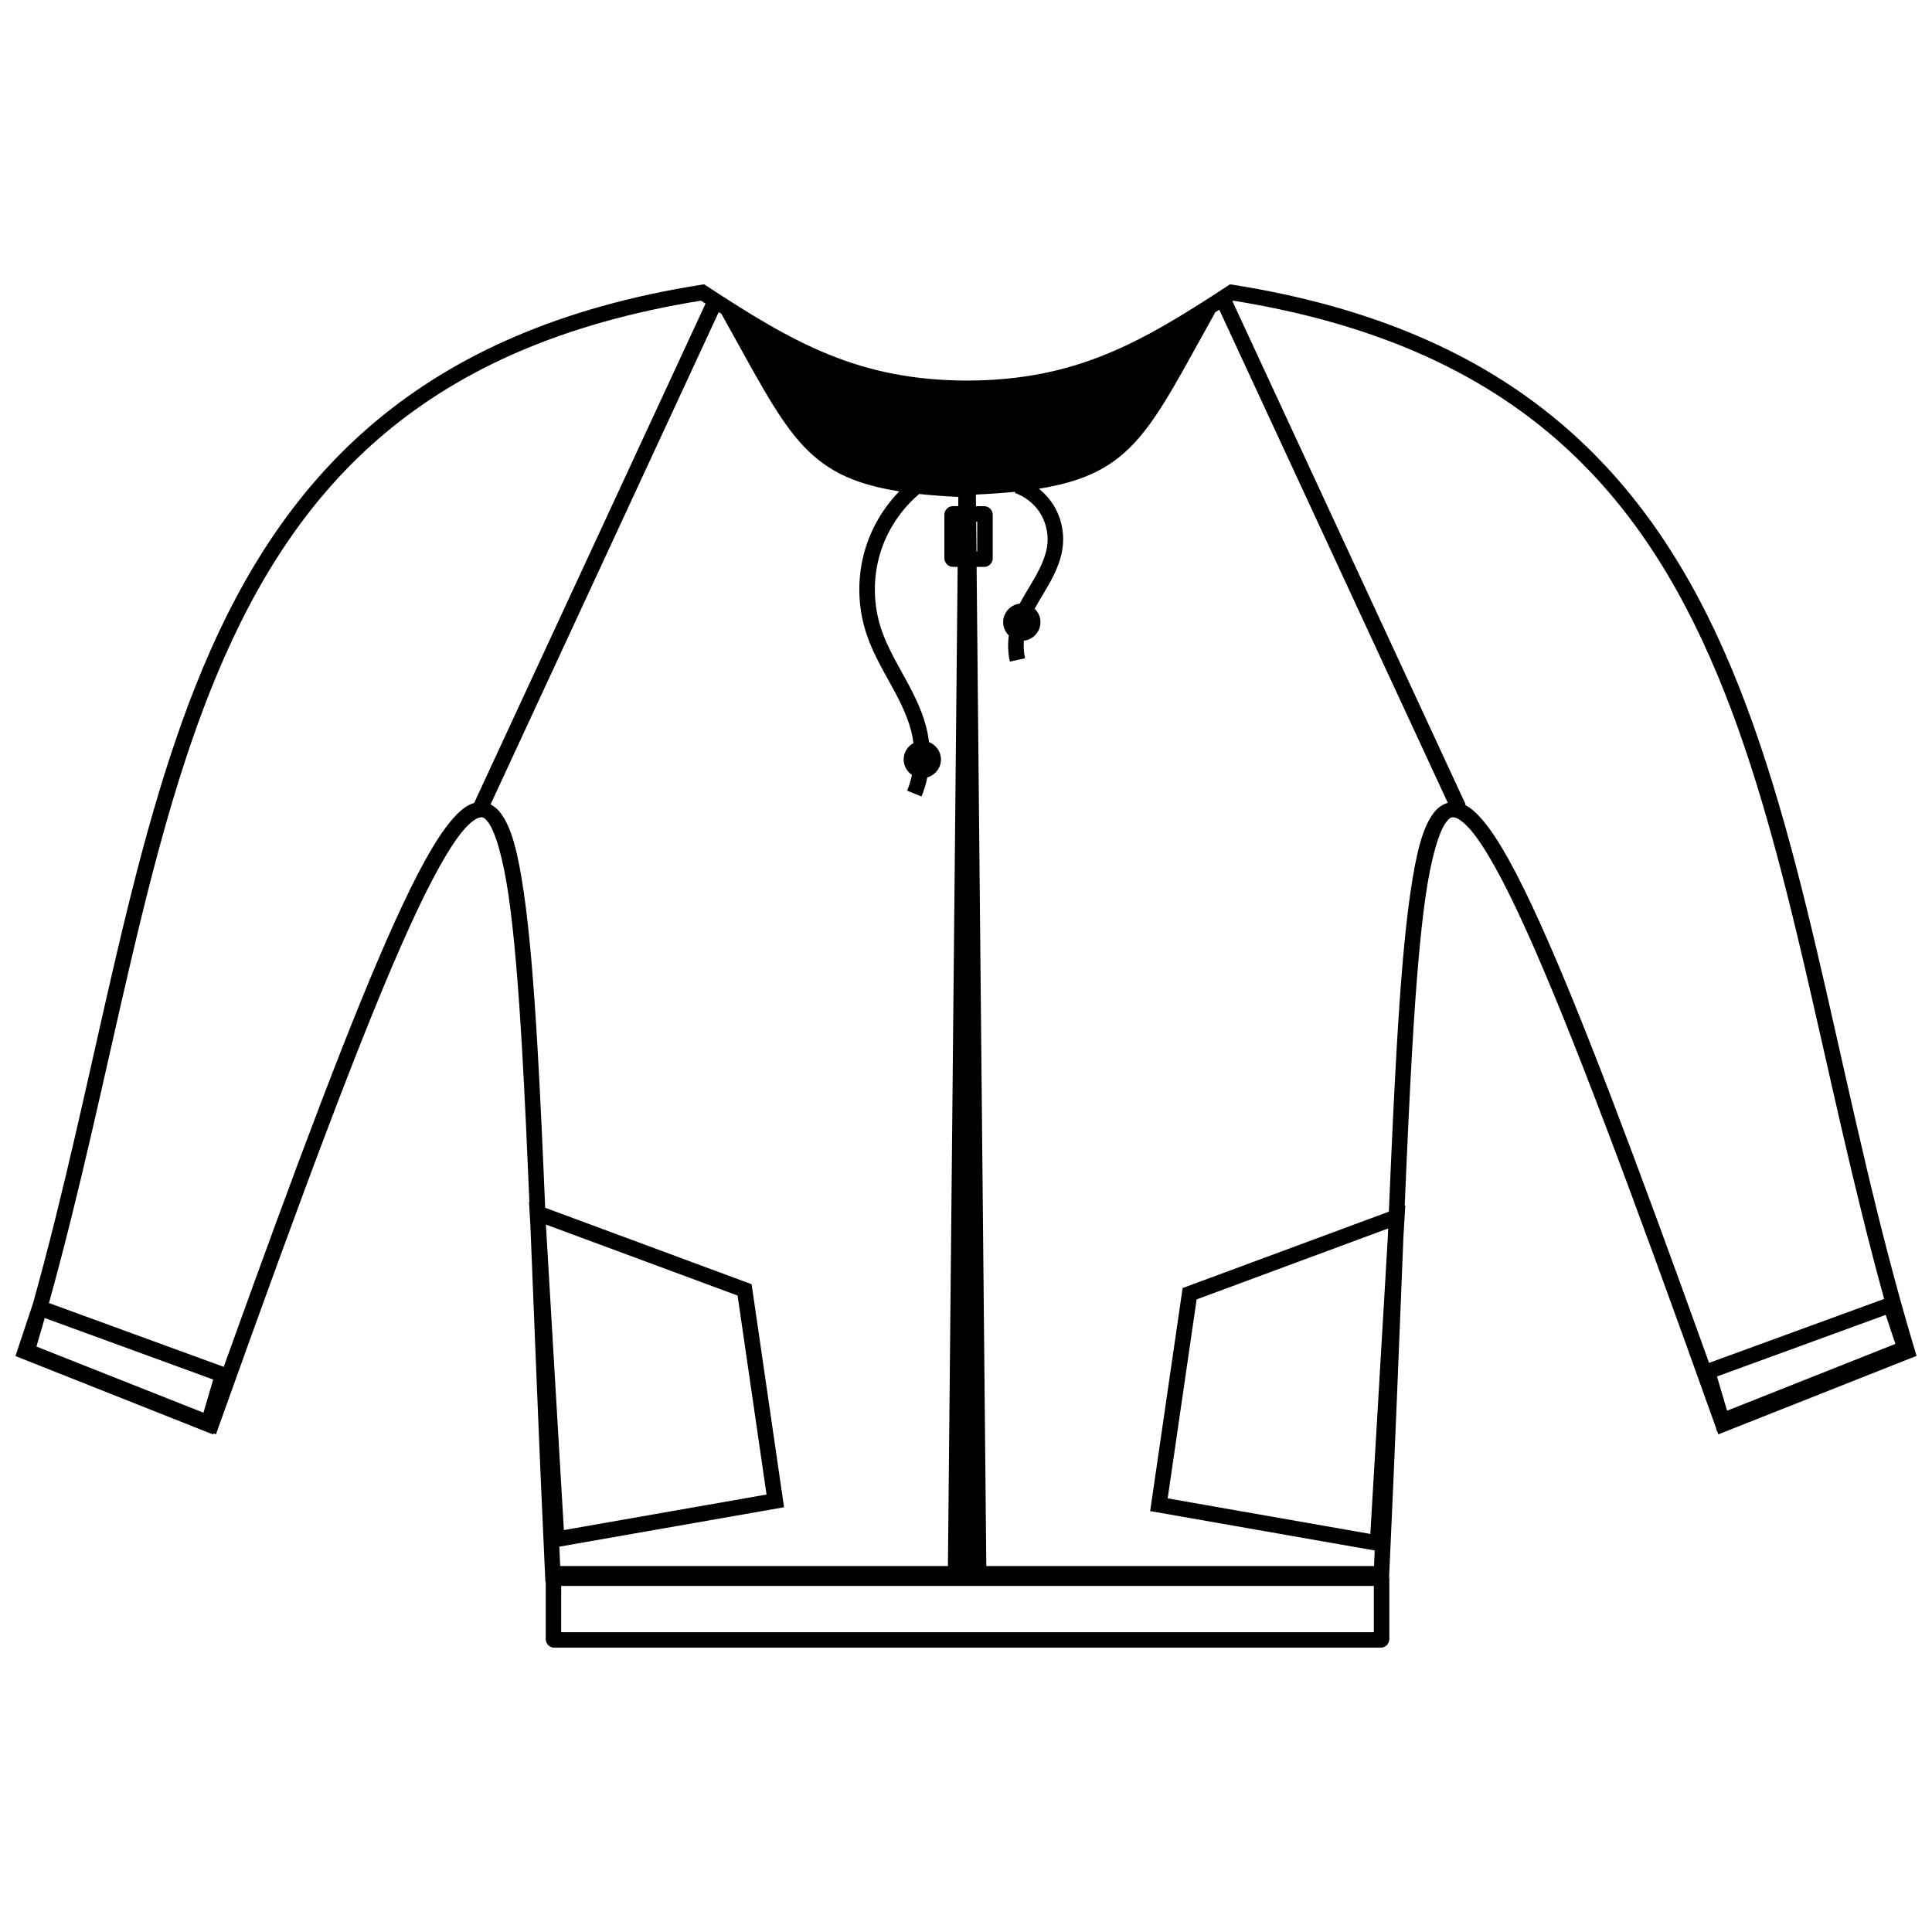 <?xml version="1.0" encoding="UTF-8"?>
<!-- The Best Svg Icon site in the world: iconSvg.co, Visit us! https://iconsvg.co -->
<svg width="800px" height="800px" version="1.1" viewBox="144 144 512 512" xmlns="http://www.w3.org/2000/svg">
 <defs>
  <clipPath id="a">
   <path d="m148.09 219h503.81v362h-503.81z"/>
  </clipPath>
 </defs>
 <g clip-path="url(#a)">
  <path d="m330.61 219.34-0.789 0.125c-74.855 11.863-110.7 50.395-132.17 101.83-20.129 48.215-28.031 107.71-44.906 168.11l-0.188 0.562-4.465 13.398 52.418 20.801 0.086-0.293 0.633 0.25 0.715-2.004c22.438-62.82 38.641-106.17 50.426-132.12 5.891-12.973 10.738-21.621 14.434-25.973 1.848-2.176 3.398-3.168 4.246-3.356 0.848-0.188 1.254-0.074 2.207 1.109 1.902 2.367 3.992 9.133 5.492 19.398 1.5 10.266 2.633 24.094 3.621 41.152 0.684 11.84 1.301 25.336 1.926 40.191l-0.109-0.039 0.184 3.144 0.184 3.121c1.094 26.598 2.25 57.523 3.883 92.426l0.09 1.961h0.098v15.262c0 1.137 0.953 2.254 2.242 2.254l219.08-0.004c1.289 0 2.238-1.117 2.238-2.254v-15.938c0-0.164-0.023-0.324-0.062-0.484l0.039-0.805c1.57-33.57 2.699-63.406 3.758-89.312l0.492-8.363-0.148 0.055c0.641-15.281 1.27-29.105 1.969-41.227 0.988-17.059 2.117-30.887 3.617-41.152s3.586-17.031 5.492-19.398c0.953-1.184 1.359-1.297 2.207-1.109s2.394 1.18 4.246 3.356c3.699 4.352 8.543 12.996 14.434 25.973 11.785 25.949 27.988 69.297 50.426 132.12l0.035 0.094 0.336 1.145 0.062-0.023 0.281 0.793 52.539-20.797-0.543-1.809c-19.383-64.496-26.941-128.78-48.414-180.21-21.473-51.434-57.32-89.965-132.18-101.83l-0.789-0.125-0.664 0.434c-23.223 15.215-40.32 24.977-69.016 25.082h-0.016c-28.695-0.105-45.793-9.867-69.016-25.082zm-0.848 4.34c0.41 0.27 0.809 0.516 1.215 0.781l-61.316 132.32c-2.133 0.637-4.008 2.242-5.988 4.57-4.266 5.019-9.094 13.824-15.051 26.938-10.934 24.078-25.641 63.117-45.332 117.94l-46.316-16.91c16.762-60.332 24.793-119.3 44.473-166.44 21.062-50.449 55.129-87.387 128.32-99.199zm141.07 0c73.188 11.812 107.26 48.75 128.32 99.199 19.562 46.855 27.609 105.4 44.168 165.35l-46.398 16.945c-19.5-54.27-34.086-92.957-44.949-116.88-5.953-13.113-10.781-21.922-15.047-26.941-1.586-1.867-3.106-3.269-4.746-4.078l0.227-0.105-61.793-133.34c0.074-0.051 0.148-0.094 0.223-0.145zm-3.711 2.394 60.559 130.68c-1.359 0.395-2.609 1.266-3.551 2.438-3.121 3.883-4.828 10.891-6.359 21.383s-2.664 24.398-3.652 41.512c-0.727 12.59-1.379 26.984-2.051 43.016l-54.66 20.246-8.598 59.105 59.508 10.438c-0.062 1.395-0.121 2.719-0.184 4.121h-102.75l-2.57-264.78h2.023c1.281 0 2.25-1.109 2.25-2.266v-11.562c0-1.156-0.973-2.266-2.25-2.266h-2.18l-0.031-3.078c3.801-0.176 7.262-0.418 10.438-0.738l-0.109 0.309c2.668 0.934 5.047 2.801 6.59 5.168 1.539 2.371 2.281 5.301 2.051 8.121-0.301 3.641-2.184 7.227-4.32 10.809-1 1.676-2.07 3.406-3.035 5.238-2.453 0.277-4.391 2.391-4.391 4.91 0 1.371 0.574 2.621 1.496 3.523-0.309 2.305-0.215 4.656 0.285 6.93l4.019-0.887c-0.336-1.52-0.438-3.098-0.316-4.656 2.457-0.273 4.402-2.391 4.402-4.914 0-1.391-0.594-2.656-1.535-3.559 0.805-1.48 1.699-2.965 2.609-4.481 2.195-3.68 4.492-7.793 4.887-12.578 0.309-3.75-0.648-7.547-2.699-10.703-1-1.539-2.25-2.902-3.676-4.039 25.195-4.031 29.375-15.699 46.746-46.762 0.348-0.223 0.703-0.453 1.051-0.676zm-132.65 0.633c0.234 0.148 0.473 0.305 0.707 0.453 17.551 31.355 21.668 43.047 47.145 47.055-4.176 4.289-7.312 9.57-9.035 15.316-2.172 7.242-2.074 15.105 0.277 22.293 1.672 5.102 4.344 9.621 6.762 14.031 2.414 4.41 4.613 8.828 5.496 13.438 0.102 0.539 0.184 1.078 0.254 1.621-1.543 0.844-2.598 2.484-2.598 4.348 0 1.699 0.883 3.215 2.207 4.106-0.309 1.422-0.734 2.82-1.285 4.164l3.805 1.555c0.672-1.641 1.188-3.34 1.551-5.07 2.07-0.59 3.609-2.508 3.609-4.754 0-2.082-1.332-3.887-3.176-4.609-0.082-0.715-0.188-1.426-0.324-2.133-1.023-5.359-3.469-10.152-5.93-14.645-2.457-4.488-4.973-8.793-6.457-13.332-2.086-6.367-2.176-13.414-0.25-19.832 1.832-6.109 5.504-11.68 10.375-15.801 3.148 0.336 6.582 0.59 10.359 0.777l-0.023 2.445h-1.418c-1.281 0-2.254 1.109-2.254 2.266v11.559c0 1.156 0.977 2.266 2.254 2.266h1.262l-2.578 264.79h-102.75c-0.082-1.75-0.152-3.402-0.23-5.133l59.555-10.445-8.598-59.105-54.707-20.262c-0.652-15.602-1.293-29.672-2.004-41.98-0.988-17.109-2.121-31.016-3.652-41.512-1.531-10.492-3.238-17.504-6.359-21.383-0.684-0.848-1.527-1.539-2.457-2.008zm68.23 55.543h0.277v7.863h-0.199zm-114.03 186.27 50.797 18.816 7.672 52.73-53.707 9.422-4.758-80.922c0-0.016 0-0.031-0.004-0.043zm223.21 1.031c-0.031 0.773-0.062 1.578-0.098 2.359l-4.629 78.598-53.707-9.422 7.672-52.73zm131.85 22.902 2.566 7.695-44.605 17.703-2.672-9.074zm-487.88 0.836 44.648 16.301-2.582 8.785-44.258-17.52c0.75-2.523 1.477-5.043 2.191-7.562zm136.87 70.996 215.36 0.004v12.262h-215.37z"/>
 </g>
</svg>